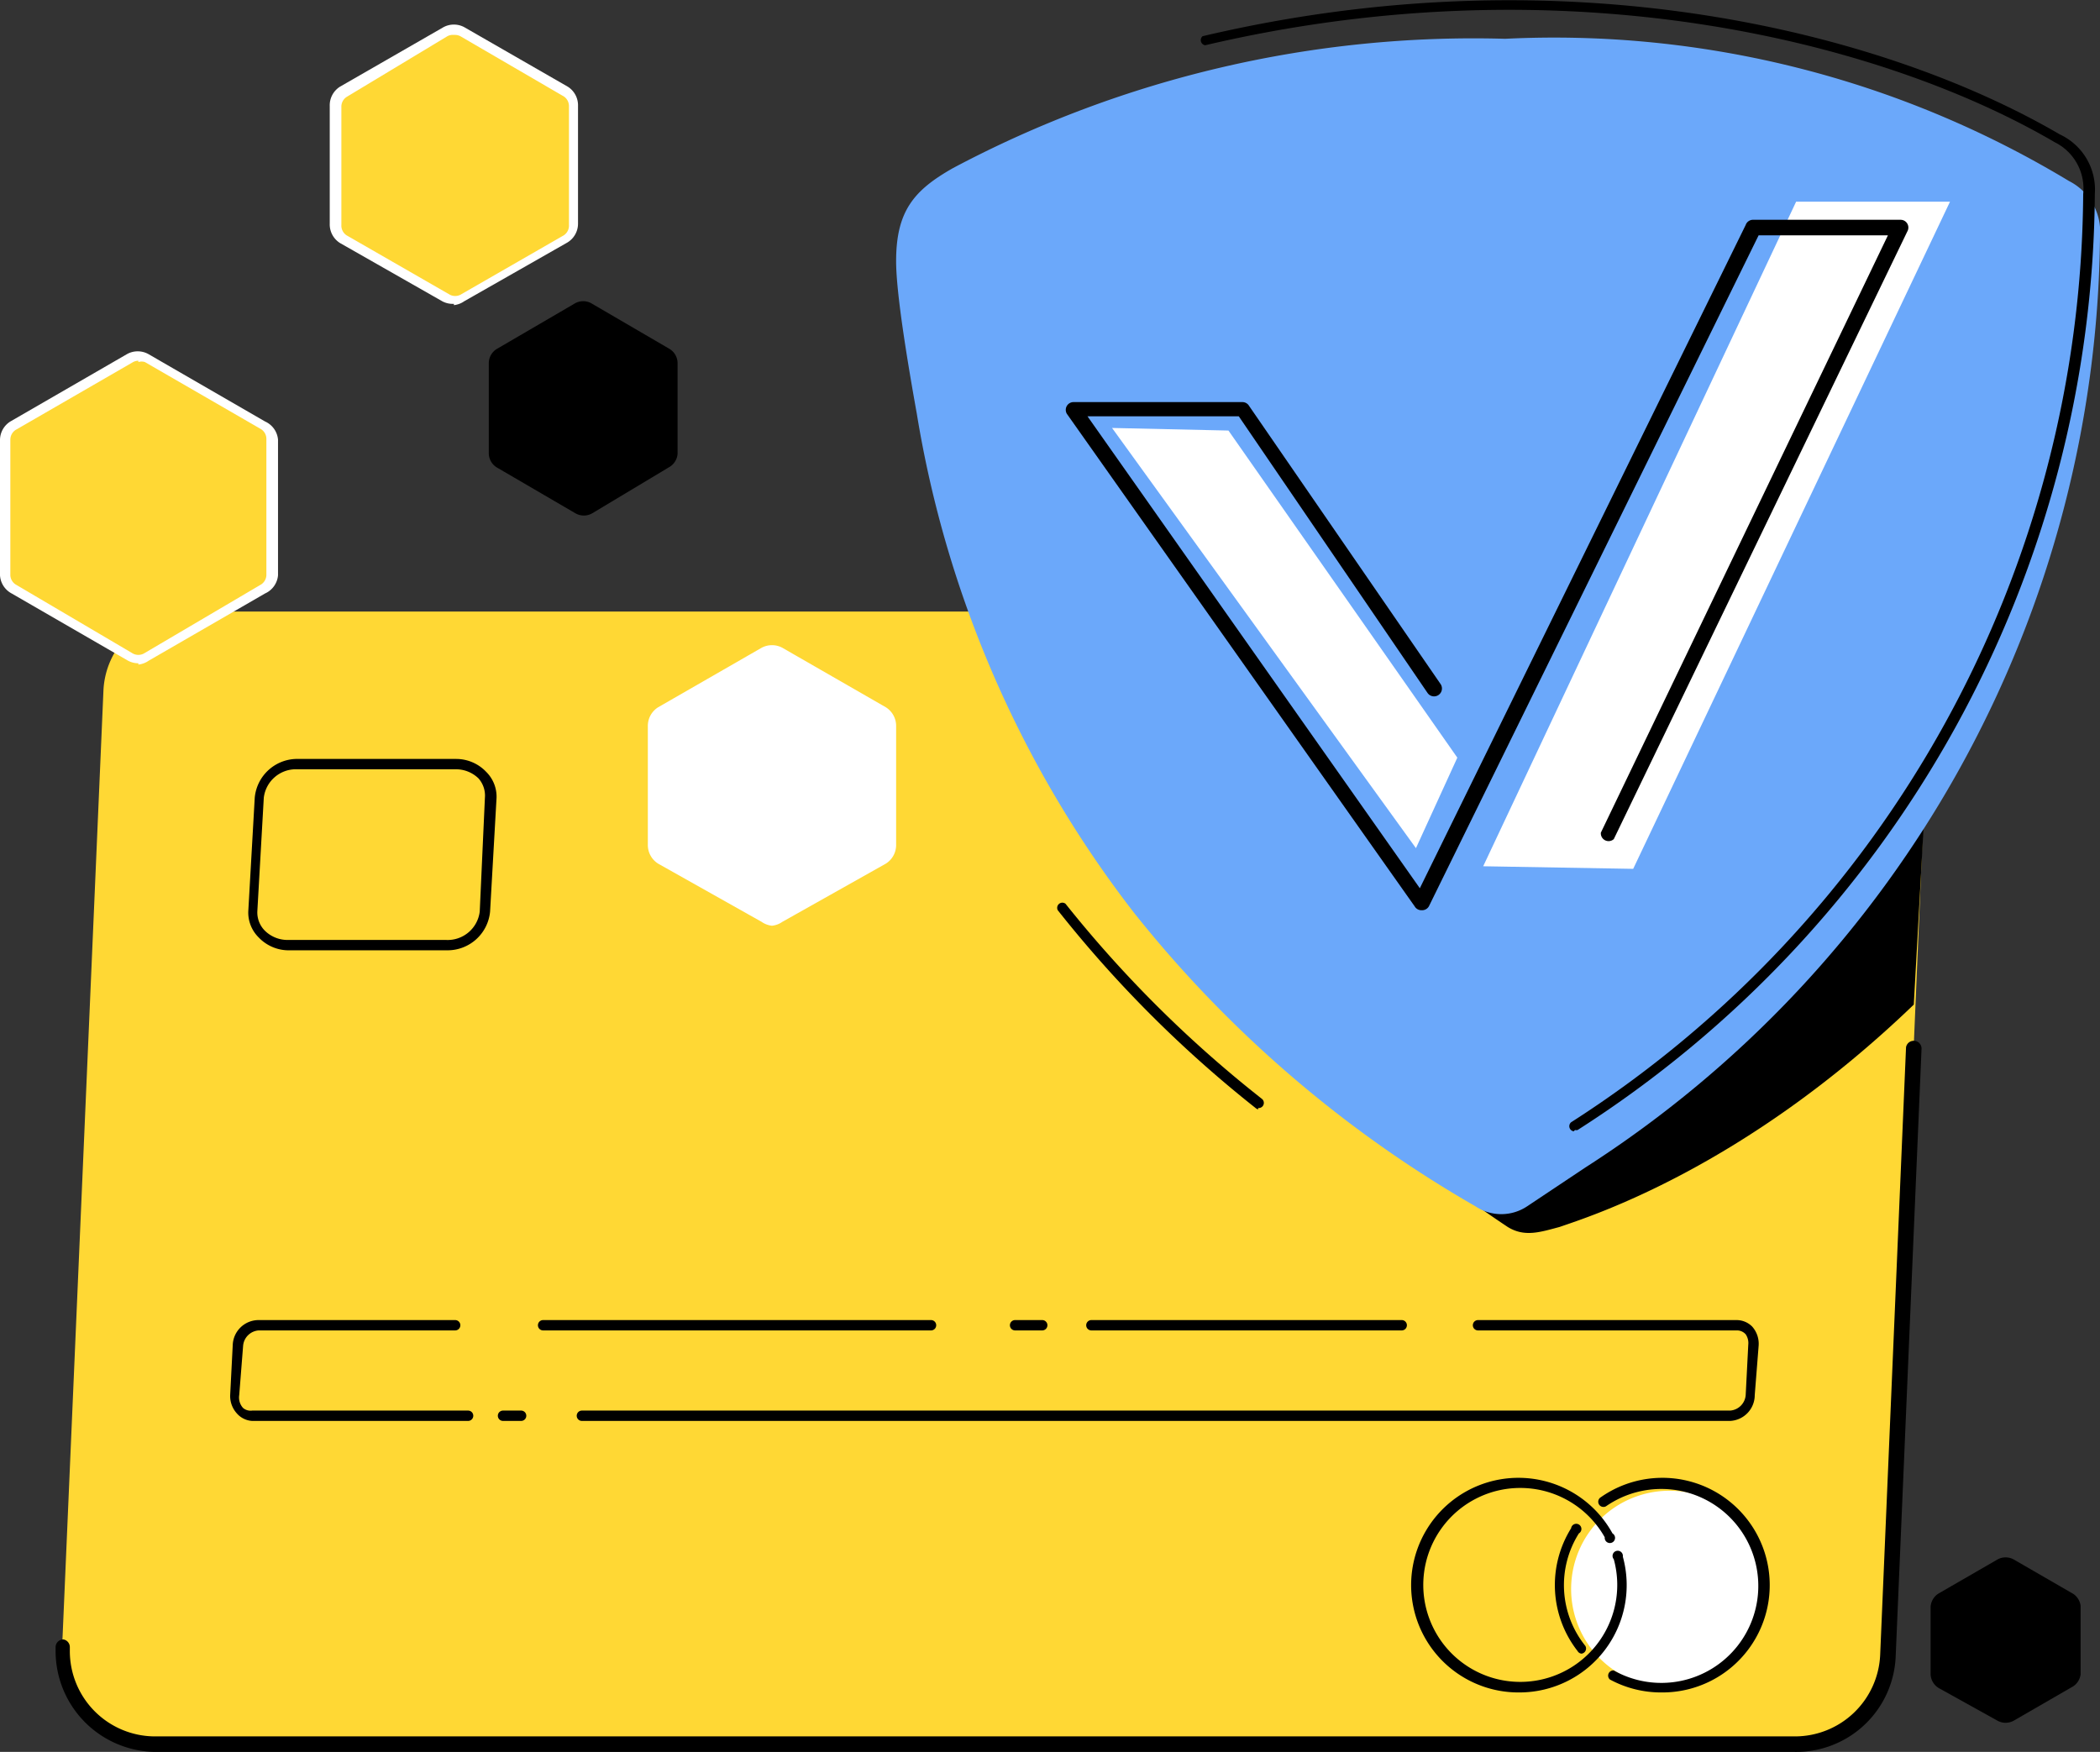 <svg data-name="Group 15956" xmlns="http://www.w3.org/2000/svg" width="162.4" height="135.5"><rect width="100%" height="100%" fill="#333333" stroke="none"/><defs><clipPath id="a"><path data-name="Rectangle 5619" style="fill:none" d="M0 0h162.4v135.5H0z"/></clipPath></defs><g data-name="Group 15955" style="clip-path:url(#a)"><path data-name="Path 26614" d="M140.2 148.3H13.4a7.2 7.2 0 0 1-7.2-7.1v-.3l3.2-74.1a6.4 6.4 0 0 1 6.3-6.1h127.6a7.2 7.2 0 0 1 7.2 7.2v.3l-3.1 73.3a7.2 7.2 0 0 1-7.2 6.8" transform="translate(-1.4 -13.4)" style="fill:#ffd834"/><path data-name="Path 26615" d="M34.6 73.5H22.4a3.2 3.2 0 0 1-2.4-1 2.7 2.7 0 0 1-.8-2l.5-8.8a3.3 3.3 0 0 1 3.4-3h12.2a3.2 3.2 0 0 1 2.3 1 2.7 2.7 0 0 1 .8 2l-.5 8.8a3.3 3.3 0 0 1-3.3 3M23 59.5a2.5 2.5 0 0 0-2.6 2.2l-.5 8.8a2 2 0 0 0 .6 1.5 2.5 2.5 0 0 0 1.7.7h12.3a2.5 2.5 0 0 0 2.6-2.2l.4-8.8a2 2 0 0 0-.5-1.5 2.5 2.5 0 0 0-1.8-.7z"/><path data-name="Path 26616" d="M91.9 70.7a92 92 0 0 0 24.7 24.2c1.3.8 2.5.4 4 0 2.3-.8 14.2-4.5 27.4-17.2l1.4-25.3s-66.3 7-57.5 18.3"/><path data-name="Path 26617" d="M89 21c0-3.9 1.4-5.5 4.4-7.2a85.8 85.8 0 0 1 42.7-10 77 77 0 0 1 43.6 11 4.4 4.4 0 0 1 2.4 4.3 86.5 86.5 0 0 1-39.8 72l-4.5 3a3.6 3.6 0 0 1-4 0 92.8 92.8 0 0 1-26.4-22.7 85.5 85.5 0 0 1-16.8-38.6C89.9 28.9 89 23.5 89 21" transform="translate(-19.7 -.8)" style="fill:#6ba8fa"/><path data-name="Path 26618" d="M97.3 85.8a.4.4 0 0 1-.2-.1 93.3 93.3 0 0 1-15.3-15.3.4.4 0 0 1 .6-.5A92.5 92.5 0 0 0 97.6 85a.4.4 0 0 1-.3.7"/><path data-name="Path 26619" d="M121.7 87.5a.4.4 0 0 1-.2-.7A85.9 85.9 0 0 0 161.1 15a4 4 0 0 0-2.2-4c-13.5-7.9-38-14-65.7-7.5a.4.4 0 0 1-.2-.7c28-6.6 52.6-.4 66.3 7.6A4.7 4.7 0 0 1 162 15a86.6 86.6 0 0 1-40 72.4.4.4 0 0 1-.2 0"/><path data-name="Path 26620" d="M147.3 71.4 171.5 20h11.9l-24.5 51.6z" transform="translate(-32.6 -4.4)" style="fill:#fff"/><path data-name="Path 26621" d="M109.9 70.4a.6.6 0 0 1-.5-.3L82.5 32a.6.6 0 0 1 .5-.9h13.1a.6.6 0 0 1 .5.3l14.8 21.5a.6.6 0 1 1-1 .7L95.8 32.2H84.1l25.7 36.5L135 17.4a.6.6 0 0 1 .6-.4H147a.6.6 0 0 1 .5.9l-22.7 47a.6.6 0 0 1-1-.5L146 18.2H136l-25.5 51.9a.6.6 0 0 1-.5.3"/><path data-name="Path 26622" d="m110.4 42.5 9 .2L137.1 68l-3.2 7z" transform="translate(-24.4 -9.4)" style="fill:#fff"/><path data-name="Path 26623" d="M51.6 8.8v9.1a1.3 1.3 0 0 1-.7 1.1L43 23.6a1.3 1.3 0 0 1-1.3 0L33.8 19a1.3 1.3 0 0 1-.6-1V8.7a1.3 1.3 0 0 1 .6-1.1l8-4.6A1.3 1.3 0 0 1 43 3l8 4.6a1.3 1.3 0 0 1 .6 1" transform="translate(-7.3 -.6)" style="fill:#ffd834"/><path data-name="Path 26624" d="M42.3 24a1.7 1.7 0 0 1-.9-.2l-7.9-4.5a1.7 1.7 0 0 1-.8-1.5V8.7a1.7 1.7 0 0 1 .8-1.5l8-4.6a1.7 1.7 0 0 1 1.6 0l8 4.6a1.7 1.7 0 0 1 .8 1.5v9.1a1.7 1.7 0 0 1-.9 1.5l-7.9 4.5a1.7 1.7 0 0 1-.8.3m0-20.9a.9.9 0 0 0-.5.1L34 8a.9.9 0 0 0-.4.8v9.1a.9.9 0 0 0 .4.8l8 4.6a.9.9 0 0 0 .8 0l8-4.6a.9.9 0 0 0 .4-.8V8.7a.9.9 0 0 0-.5-.8l-7.9-4.6a.9.9 0 0 0-.4-.1" transform="translate(-7.2 -.5)" style="fill:#fff"/><path data-name="Path 26625" d="M160.9 124.3v5.2a1.3 1.3 0 0 1-.7 1l-4.5 2.6a1.3 1.3 0 0 1-1.2 0l-4.5-2.5a1.3 1.3 0 0 1-.7-1.1v-5.2a1.3 1.3 0 0 1 .7-1.1l4.5-2.6a1.3 1.3 0 0 1 1.2 0l4.5 2.6a1.3 1.3 0 0 1 .7 1"/><path data-name="Path 26626" d="M83.3 70.5v9.1a1.3 1.3 0 0 1-.6 1.1l-8 4.6a1.3 1.3 0 0 1-1.2 0l-8-4.6a1.3 1.3 0 0 1-.6-1v-9.2a1.3 1.3 0 0 1 .6-1.1l8-4.6a1.3 1.3 0 0 1 1.2 0l8 4.6a1.3 1.3 0 0 1 .6 1" transform="translate(-14.4 -14.3)" style="fill:#fff"/><path data-name="Path 26627" d="M74 85.8a1.7 1.7 0 0 1-.8-.3l-8-4.5a1.7 1.7 0 0 1-.8-1.5v-9.1a1.7 1.7 0 0 1 .8-1.5l8-4.6a1.7 1.7 0 0 1 1.6 0l8 4.6a1.7 1.7 0 0 1 .8 1.5v9.1a1.7 1.7 0 0 1-.8 1.5l-8 4.5a1.7 1.7 0 0 1-.8.3m0-21a.9.9 0 0 0-.4.2l-8 4.6a.9.9 0 0 0-.4.8v9.1a.9.9 0 0 0 .4.8l8 4.6a.9.9 0 0 0 .8 0l8-4.6a.9.9 0 0 0 .4-.8v-9.1a.9.9 0 0 0-.4-.8l-8-4.6a.9.9 0 0 0-.4-.1" transform="translate(-14.3 -14.2)" style="fill:#fff"/><path data-name="Path 26628" d="M21.1 41.8v10.5a1.3 1.3 0 0 1-.6 1l-9 5.3a1.3 1.3 0 0 1-1.3 0l-9-5.2a1.3 1.3 0 0 1-.7-1.1V41.8a1.3 1.3 0 0 1 .6-1l9-5.3a1.3 1.3 0 0 1 1.4 0l9 5.2a1.3 1.3 0 0 1 .6 1.1" transform="translate(-.1 -7.8)" style="fill:#ffd834"/><path data-name="Path 26629" d="M10.7 59a1.7 1.7 0 0 1-.8-.2l-9-5.2a1.7 1.7 0 0 1-.9-1.4V41.7a1.7 1.7 0 0 1 .8-1.4l9-5.2a1.7 1.7 0 0 1 1.7 0l9 5.2a1.7 1.7 0 0 1 1 1.4v10.5a1.7 1.7 0 0 1-1 1.4l-9 5.2a1.7 1.7 0 0 1-.8.3m0-23.5a.9.9 0 0 0-.4.1l-9 5.2a.9.9 0 0 0-.5.8v10.5a.9.9 0 0 0 .4.7l9 5.3a.9.9 0 0 0 1 0l9-5.3a.9.9 0 0 0 .4-.7V41.7a.9.9 0 0 0-.4-.8l-9-5.2a.9.9 0 0 0-.5 0" transform="translate(0 -7.7)" style="fill:#fff"/><path data-name="Path 26630" d="M52.4 28.1v7a1.3 1.3 0 0 1-.6 1l-6 3.6a1.3 1.3 0 0 1-1.3 0l-6-3.5a1.3 1.3 0 0 1-.7-1.1v-7a1.3 1.3 0 0 1 .6-1.1l6-3.5a1.3 1.3 0 0 1 1.4 0l6 3.5a1.3 1.3 0 0 1 .6 1.1"/><path data-name="Path 26631" d="M12 135.5a7.8 7.8 0 0 1-7.7-7.8v-.3a.6.6 0 0 1 .6-.6.6.6 0 0 1 .5.6v.3a6.6 6.6 0 0 0 6.6 6.6h126.8a6.6 6.6 0 0 0 6.6-6.3l2-47a.6.6 0 0 1 .6-.5.6.6 0 0 1 .6.6l-2 47a7.7 7.7 0 0 1-7.8 7.4H12z"/><path data-name="Path 26632" d="M36.2 109.9H19.5a1.7 1.7 0 0 1-1.2-.6 2 2 0 0 1-.5-1.4l.2-3.9a2 2 0 0 1 2-1.9h15.2a.4.4 0 1 1 0 .8H20a1.3 1.3 0 0 0-1.2 1.2l-.3 3.8a1.2 1.2 0 0 0 .3 1 .9.9 0 0 0 .7.2h16.7a.4.4 0 1 1 0 .8"/><path data-name="Path 26633" d="M40.3 109.9h-1.4a.4.4 0 0 1 0-.8h1.4a.4.4 0 1 1 0 .8"/><path data-name="Path 26634" d="M133.7 109.9H45a.4.4 0 1 1 0-.8h88.8a1.3 1.3 0 0 0 1.2-1.2l.2-3.9a1.2 1.2 0 0 0-.2-.8.9.9 0 0 0-.7-.3h-20a.4.4 0 1 1 0-.8h20a1.7 1.7 0 0 1 1.2.5 2 2 0 0 1 .5 1.5l-.3 3.8a2 2 0 0 1-1.9 2"/><path data-name="Path 26635" d="M108.4 102.9h-24a.4.4 0 1 1 0-.8h24a.4.4 0 0 1 0 .8"/><path data-name="Path 26636" d="M80.6 102.9h-2.1a.4.4 0 0 1 0-.8h2.1a.4.4 0 1 1 0 .8"/><path data-name="Path 26637" d="M72 102.9H42a.4.4 0 1 1 0-.8h30a.4.4 0 1 1 0 .8"/><path data-name="Path 26638" d="M171.2 155.7a7.6 7.6 0 1 1-7.6-7.6 7.6 7.6 0 0 1 7.6 7.6" transform="translate(-34.5 -32.8)" style="fill:#fff"/><path data-name="Path 26639" d="M117.5 130.9a8.3 8.3 0 1 1 7.2-12.3.4.4 0 1 1-.6.3 7.5 7.5 0 1 0 .7 1.7.4.4 0 1 1 .7-.2 8.3 8.3 0 0 1-8 10.5"/><path data-name="Path 26640" d="M122.3 127.9a.4.4 0 0 1-.3-.2 8.3 8.3 0 0 1-.5-9.5.4.4 0 1 1 .6.4 7.5 7.5 0 0 0 .5 8.7.4.4 0 0 1-.3.6"/><path data-name="Path 26641" d="M128.5 130.9a8.3 8.3 0 0 1-4-1 .4.4 0 0 1 .3-.7 7.5 7.5 0 1 0-.6-12.7.4.4 0 1 1-.4-.7 8.3 8.3 0 1 1 4.7 15.1"/></g></svg>